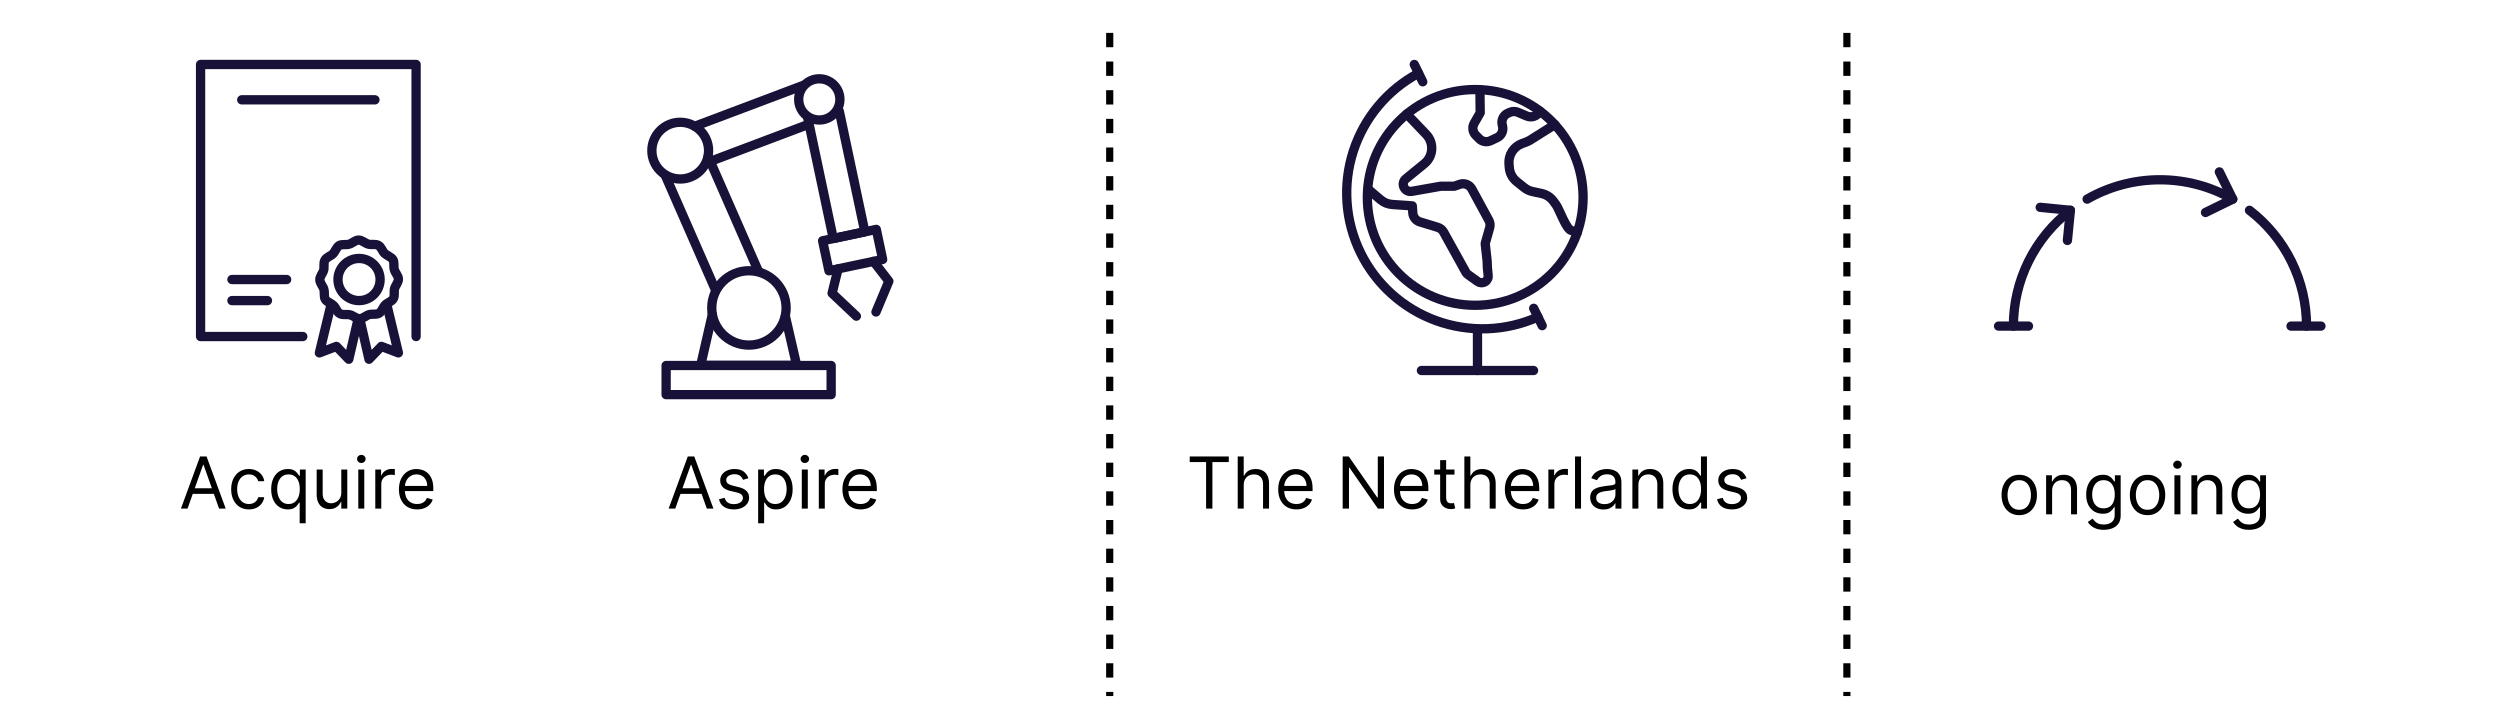 <svg width="349" height="101" viewBox="0 0 349 101" fill="none" xmlns="http://www.w3.org/2000/svg">
<path d="M94.267 71H93.344L96.014 63.727H96.923L99.594 71H98.67L96.497 64.878H96.44L94.267 71ZM94.608 68.159H98.329V68.94H94.608V68.159ZM104.476 66.767L103.724 66.98C103.676 66.855 103.606 66.733 103.514 66.614C103.424 66.494 103.301 66.394 103.145 66.316C102.988 66.238 102.788 66.199 102.545 66.199C102.211 66.199 101.933 66.276 101.71 66.43C101.49 66.581 101.38 66.774 101.38 67.008C101.38 67.217 101.456 67.381 101.607 67.502C101.759 67.623 101.995 67.724 102.317 67.804L103.127 68.003C103.615 68.121 103.978 68.302 104.217 68.546C104.456 68.788 104.576 69.099 104.576 69.48C104.576 69.793 104.486 70.072 104.306 70.318C104.128 70.564 103.88 70.758 103.56 70.901C103.241 71.043 102.869 71.114 102.445 71.114C101.889 71.114 101.428 70.993 101.064 70.751C100.699 70.51 100.468 70.157 100.371 69.693L101.167 69.494C101.242 69.788 101.386 70.008 101.596 70.155C101.809 70.302 102.088 70.375 102.431 70.375C102.822 70.375 103.132 70.292 103.361 70.126C103.593 69.958 103.709 69.757 103.709 69.523C103.709 69.333 103.643 69.175 103.51 69.047C103.378 68.917 103.174 68.82 102.9 68.756L101.991 68.543C101.491 68.424 101.124 68.241 100.89 67.992C100.658 67.741 100.542 67.428 100.542 67.051C100.542 66.743 100.628 66.471 100.801 66.234C100.976 65.998 101.214 65.812 101.515 65.677C101.818 65.542 102.161 65.474 102.545 65.474C103.084 65.474 103.508 65.593 103.816 65.829C104.126 66.066 104.346 66.379 104.476 66.767ZM105.837 73.046V65.546H106.647V66.412H106.746C106.808 66.317 106.893 66.197 107.002 66.05C107.113 65.901 107.272 65.768 107.478 65.652C107.686 65.534 107.968 65.474 108.323 65.474C108.782 65.474 109.187 65.589 109.538 65.819C109.888 66.049 110.161 66.374 110.358 66.796C110.554 67.217 110.653 67.714 110.653 68.287C110.653 68.865 110.554 69.365 110.358 69.789C110.161 70.21 109.889 70.537 109.541 70.769C109.193 70.999 108.792 71.114 108.337 71.114C107.987 71.114 107.706 71.056 107.496 70.94C107.285 70.821 107.123 70.688 107.009 70.538C106.896 70.387 106.808 70.261 106.746 70.162H106.675V73.046H105.837ZM106.661 68.273C106.661 68.685 106.722 69.048 106.842 69.363C106.963 69.675 107.139 69.921 107.371 70.098C107.603 70.273 107.888 70.361 108.224 70.361C108.574 70.361 108.866 70.269 109.101 70.084C109.338 69.897 109.515 69.646 109.634 69.331C109.754 69.014 109.815 68.661 109.815 68.273C109.815 67.889 109.755 67.544 109.637 67.236C109.521 66.926 109.345 66.681 109.108 66.501C108.874 66.318 108.579 66.227 108.224 66.227C107.883 66.227 107.596 66.314 107.364 66.487C107.132 66.657 106.957 66.896 106.839 67.204C106.72 67.509 106.661 67.865 106.661 68.273ZM111.931 71V65.546H112.769V71H111.931ZM112.357 64.636C112.194 64.636 112.053 64.581 111.935 64.469C111.819 64.358 111.761 64.224 111.761 64.068C111.761 63.912 111.819 63.778 111.935 63.667C112.053 63.556 112.194 63.5 112.357 63.5C112.521 63.5 112.66 63.556 112.776 63.667C112.895 63.778 112.954 63.912 112.954 64.068C112.954 64.224 112.895 64.358 112.776 64.469C112.66 64.581 112.521 64.636 112.357 64.636ZM114.304 71V65.546H115.114V66.369H115.171C115.27 66.099 115.45 65.88 115.71 65.712C115.971 65.544 116.264 65.46 116.591 65.46C116.653 65.46 116.73 65.461 116.822 65.464C116.914 65.466 116.984 65.47 117.031 65.474V66.327C117.003 66.32 116.938 66.309 116.836 66.295C116.737 66.278 116.631 66.27 116.52 66.27C116.255 66.27 116.018 66.326 115.81 66.437C115.604 66.546 115.441 66.697 115.32 66.891C115.201 67.083 115.142 67.302 115.142 67.548V71H114.304ZM120.146 71.114C119.62 71.114 119.167 70.998 118.786 70.766C118.407 70.531 118.115 70.204 117.909 69.785C117.705 69.364 117.603 68.874 117.603 68.315C117.603 67.757 117.705 67.264 117.909 66.838C118.115 66.41 118.401 66.076 118.768 65.837C119.137 65.595 119.568 65.474 120.061 65.474C120.345 65.474 120.625 65.522 120.902 65.617C121.179 65.711 121.431 65.865 121.659 66.078C121.886 66.289 122.067 66.568 122.202 66.916C122.337 67.264 122.404 67.693 122.404 68.202V68.557H118.2V67.832H121.552C121.552 67.525 121.49 67.25 121.367 67.008C121.247 66.767 121.074 66.576 120.849 66.437C120.626 66.297 120.364 66.227 120.061 66.227C119.727 66.227 119.438 66.31 119.194 66.476C118.953 66.639 118.767 66.852 118.637 67.115C118.506 67.378 118.441 67.66 118.441 67.96V68.443C118.441 68.855 118.512 69.204 118.654 69.491C118.799 69.775 118.999 69.992 119.254 70.141C119.51 70.287 119.807 70.361 120.146 70.361C120.366 70.361 120.565 70.33 120.742 70.269C120.922 70.204 121.077 70.11 121.208 69.984C121.338 69.856 121.438 69.698 121.509 69.508L122.319 69.736C122.234 70.01 122.091 70.252 121.889 70.46C121.688 70.666 121.44 70.827 121.144 70.943C120.848 71.057 120.515 71.114 120.146 71.114Z" fill="black"/>
<path d="M104.552 48.175C107.418 48.175 109.742 45.851 109.742 42.985C109.742 40.12 107.418 37.796 104.552 37.796C101.687 37.796 99.363 40.12 99.363 42.985C99.363 45.851 101.687 48.175 104.552 48.175Z" stroke="#191238" stroke-width="1.3" stroke-linecap="round" stroke-linejoin="round"/>
<path d="M114.374 16.751C115.962 16.751 117.25 15.464 117.25 13.876C117.25 12.287 115.962 11 114.374 11C112.786 11 111.499 12.287 111.499 13.876C111.499 15.464 112.786 16.751 114.374 16.751Z" stroke="#191238" stroke-width="1.3" stroke-linecap="round" stroke-linejoin="round"/>
<path d="M98.852 21.849L105.854 37.822" stroke="#191238" stroke-width="1.3" stroke-linecap="round" stroke-linejoin="round"/>
<path d="M99.87 40.444L92.868 24.471" stroke="#191238" stroke-width="1.3" stroke-linecap="round" stroke-linejoin="round"/>
<path d="M94.959 24.988C97.145 24.988 98.918 23.215 98.918 21.029C98.918 18.843 97.145 17.07 94.959 17.07C92.772 17.07 91 18.843 91 21.029C91 23.215 92.772 24.988 94.959 24.988Z" stroke="#191238" stroke-width="1.3" stroke-linecap="round" stroke-linejoin="round"/>
<path d="M112.825 17.374L98.877 22.634" stroke="#191238" stroke-width="1.3" stroke-linecap="round" stroke-linejoin="round"/>
<path d="M96.994 17.627L112.126 11.921" stroke="#191238" stroke-width="1.3" stroke-linecap="round" stroke-linejoin="round"/>
<path d="M117.169 15.536L120.733 32.364L116.323 33.296L112.764 16.468" stroke="#191238" stroke-width="1.3" stroke-linecap="round" stroke-linejoin="round"/>
<path d="M122.331 32.023L114.837 33.609L115.725 37.804L123.218 36.218L122.331 32.023Z" stroke="#191238" stroke-width="1.3" stroke-linecap="round" stroke-linejoin="round"/>
<path d="M116.996 37.533L116.161 40.935L119.548 44.135" stroke="#191238" stroke-width="1.3" stroke-linecap="round" stroke-linejoin="round"/>
<path d="M121.942 36.485L124.084 39.259L122.287 43.552" stroke="#191238" stroke-width="1.3" stroke-linecap="round" stroke-linejoin="round"/>
<path d="M109.635 44.135L111.215 50.999H97.814L99.444 43.897" stroke="#191238" stroke-width="1.3" stroke-linecap="round" stroke-linejoin="round"/>
<path d="M116.03 51.025H92.99V55.09H116.03V51.025Z" stroke="#191238" stroke-width="1.3" stroke-linecap="round" stroke-linejoin="round"/>
<line x1="154.917" y1="4.591" x2="154.917" y2="97.168" stroke="black" stroke-dasharray="2 2"/>
<line x1="257.825" y1="4.591" x2="257.825" y2="97.168" stroke="black" stroke-dasharray="2 2"/>
<path d="M198.431 51.722H214.083" stroke="#191238" stroke-width="1.3" stroke-linecap="round" stroke-linejoin="round"/>
<path d="M214.696 44.251C210.211 46.256 205.123 46.442 200.504 44.77C195.885 43.098 192.095 39.698 189.934 35.286C187.772 30.875 187.408 25.797 188.916 21.122C190.425 16.447 193.69 12.54 198.023 10.225" stroke="#191238" stroke-width="1.3" stroke-linecap="round" stroke-linejoin="round"/>
<path d="M197.435 9L198.616 11.416" stroke="#191238" stroke-width="1.3" stroke-linecap="round" stroke-linejoin="round"/>
<path d="M214.103 43.04L215.289 45.461" stroke="#191238" stroke-width="1.3" stroke-linecap="round" stroke-linejoin="round"/>
<path d="M206.257 46.185V51.722" stroke="#191238" stroke-width="1.3" stroke-linecap="round" stroke-linejoin="round"/>
<path d="M205.941 42.617C214.258 42.617 221 35.875 221 27.559C221 19.242 214.258 12.5 205.941 12.5C197.624 12.5 190.882 19.242 190.882 27.559C190.882 35.875 197.624 42.617 205.941 42.617Z" stroke="#191238" stroke-width="1.3" stroke-linecap="round" stroke-linejoin="round"/>
<path d="M196.38 15.917L199.102 18.765C199.366 19.043 199.571 19.371 199.702 19.731C199.833 20.091 199.889 20.474 199.866 20.856C199.843 21.238 199.741 21.612 199.567 21.953C199.393 22.294 199.15 22.596 198.854 22.839L196.263 24.953C196.087 25.092 195.964 25.287 195.916 25.506C195.867 25.725 195.895 25.954 195.996 26.154C196.09 26.353 196.247 26.516 196.443 26.617C196.639 26.719 196.863 26.752 197.08 26.713L201.124 25.998H203.01L203.841 25.712C204.149 25.619 204.478 25.635 204.775 25.758C205.071 25.88 205.317 26.1 205.47 26.382L207.847 30.757C207.936 30.924 207.99 31.106 208.007 31.294C208.023 31.482 208.002 31.671 207.944 31.851L207.332 33.999L207.604 36.43C207.61 37.08 207.656 37.729 207.74 38.374C207.774 38.557 207.753 38.746 207.679 38.916C207.605 39.087 207.482 39.231 207.324 39.331C207.167 39.431 206.984 39.481 206.798 39.475C206.612 39.469 206.432 39.407 206.282 39.298L204.901 38.311C204.795 38.23 204.706 38.129 204.639 38.014L201.523 32.39C201.349 32.074 201.057 31.838 200.711 31.734L198.203 30.971C197.936 30.888 197.7 30.726 197.527 30.506C197.353 30.287 197.25 30.02 197.231 29.741L197.158 28.74L194.368 28.545C193.773 28.507 193.206 28.281 192.749 27.899L191.023 26.441" stroke="#191238" stroke-width="1.3" stroke-linecap="round" stroke-linejoin="round"/>
<path d="M217.053 17.39L213.583 19.572C213.418 19.673 213.244 19.758 213.063 19.825L212.469 20.044C211.897 20.255 211.41 20.647 211.082 21.162C210.755 21.677 210.605 22.284 210.656 22.892L210.7 23.417C210.732 23.796 210.842 24.163 211.021 24.497C211.201 24.832 211.448 25.126 211.745 25.361L212.79 26.198C213.124 26.464 213.515 26.649 213.933 26.737L215.201 27.014C215.852 27.151 216.43 27.518 216.83 28.05L217.189 28.536C217.675 29.148 218.648 32.108 219.406 32.186L220.179 32.487" stroke="#191238" stroke-width="1.3" stroke-linecap="round" stroke-linejoin="round"/>
<path d="M206.597 12.509L206.636 15.742L205.8 17.2C205.645 17.468 205.583 17.779 205.624 18.085C205.666 18.392 205.808 18.675 206.029 18.892L206.515 19.378C206.717 19.578 206.975 19.71 207.255 19.758C207.535 19.806 207.823 19.767 208.08 19.645L208.97 19.227C209.263 19.097 209.503 18.869 209.647 18.581C209.792 18.294 209.832 17.966 209.762 17.652L209.699 17.361C209.633 17.045 209.679 16.716 209.829 16.431C209.978 16.145 210.223 15.921 210.52 15.795L210.812 15.669C210.981 15.598 211.163 15.562 211.346 15.562C211.53 15.562 211.712 15.598 211.881 15.669L213.164 16.209C213.481 16.337 213.833 16.346 214.155 16.234C214.478 16.121 214.748 15.894 214.914 15.596L214.963 15.504" stroke="#191238" stroke-width="1.3" stroke-linecap="round" stroke-linejoin="round"/>
<path d="M166.084 64.508V63.727H171.538V64.508H169.251V71H168.37V64.508H166.084ZM173.622 67.719V71H172.784V63.727H173.622V66.398H173.693C173.821 66.116 174.012 65.892 174.268 65.727C174.526 65.558 174.869 65.474 175.298 65.474C175.67 65.474 175.995 65.549 176.274 65.698C176.554 65.845 176.77 66.071 176.924 66.376C177.081 66.68 177.159 67.065 177.159 67.534V71H176.321V67.591C176.321 67.158 176.208 66.823 175.983 66.586C175.761 66.347 175.452 66.227 175.056 66.227C174.782 66.227 174.536 66.285 174.318 66.401C174.102 66.517 173.932 66.687 173.806 66.909C173.683 67.132 173.622 67.401 173.622 67.719ZM180.979 71.114C180.453 71.114 180 70.998 179.619 70.766C179.24 70.531 178.948 70.204 178.742 69.785C178.538 69.364 178.436 68.874 178.436 68.315C178.436 67.757 178.538 67.264 178.742 66.838C178.948 66.41 179.234 66.076 179.601 65.837C179.97 65.595 180.401 65.474 180.894 65.474C181.178 65.474 181.458 65.522 181.735 65.617C182.012 65.711 182.264 65.865 182.492 66.078C182.719 66.289 182.9 66.568 183.035 66.916C183.17 67.264 183.237 67.693 183.237 68.202V68.557H179.033V67.832H182.385C182.385 67.525 182.323 67.25 182.2 67.008C182.08 66.767 181.907 66.576 181.682 66.437C181.459 66.297 181.197 66.227 180.894 66.227C180.56 66.227 180.271 66.31 180.027 66.476C179.786 66.639 179.6 66.852 179.47 67.115C179.339 67.378 179.274 67.66 179.274 67.96V68.443C179.274 68.855 179.345 69.204 179.487 69.491C179.632 69.775 179.832 69.992 180.087 70.141C180.343 70.287 180.64 70.361 180.979 70.361C181.199 70.361 181.398 70.33 181.575 70.269C181.755 70.204 181.91 70.11 182.041 69.984C182.171 69.856 182.271 69.698 182.342 69.508L183.152 69.736C183.067 70.01 182.924 70.252 182.722 70.46C182.521 70.666 182.273 70.827 181.977 70.943C181.681 71.057 181.348 71.114 180.979 71.114ZM193.205 63.727V71H192.353L188.39 65.29H188.319V71H187.438V63.727H188.291L192.268 69.452H192.339V63.727H193.205ZM197.141 71.114C196.615 71.114 196.162 70.998 195.781 70.766C195.402 70.531 195.11 70.204 194.904 69.785C194.7 69.364 194.598 68.874 194.598 68.315C194.598 67.757 194.7 67.264 194.904 66.838C195.11 66.41 195.396 66.076 195.763 65.837C196.132 65.595 196.563 65.474 197.056 65.474C197.34 65.474 197.62 65.522 197.897 65.617C198.174 65.711 198.426 65.865 198.654 66.078C198.881 66.289 199.062 66.568 199.197 66.916C199.332 67.264 199.399 67.693 199.399 68.202V68.557H195.195V67.832H198.547C198.547 67.525 198.486 67.25 198.362 67.008C198.242 66.767 198.069 66.576 197.844 66.437C197.621 66.297 197.359 66.227 197.056 66.227C196.722 66.227 196.433 66.31 196.189 66.476C195.948 66.639 195.762 66.852 195.632 67.115C195.501 67.378 195.436 67.66 195.436 67.96V68.443C195.436 68.855 195.507 69.204 195.649 69.491C195.794 69.775 195.994 69.992 196.25 70.141C196.505 70.287 196.802 70.361 197.141 70.361C197.361 70.361 197.56 70.33 197.737 70.269C197.917 70.204 198.072 70.11 198.203 69.984C198.333 69.856 198.434 69.698 198.505 69.508L199.314 69.736C199.229 70.01 199.086 70.252 198.884 70.46C198.683 70.666 198.435 70.827 198.139 70.943C197.843 71.057 197.51 71.114 197.141 71.114ZM203.046 65.546V66.256H200.22V65.546H203.046ZM201.044 64.239H201.882V69.438C201.882 69.674 201.916 69.852 201.985 69.97C202.056 70.086 202.146 70.164 202.255 70.204C202.366 70.242 202.483 70.261 202.606 70.261C202.698 70.261 202.774 70.257 202.833 70.247C202.893 70.235 202.94 70.226 202.975 70.219L203.146 70.972C203.089 70.993 203.01 71.014 202.908 71.035C202.806 71.059 202.677 71.071 202.521 71.071C202.284 71.071 202.052 71.02 201.825 70.918C201.6 70.817 201.413 70.662 201.264 70.453C201.117 70.245 201.044 69.982 201.044 69.665V64.239ZM205.262 67.719V71H204.424V63.727H205.262V66.398H205.333C205.461 66.116 205.653 65.892 205.909 65.727C206.167 65.558 206.51 65.474 206.938 65.474C207.31 65.474 207.636 65.549 207.915 65.698C208.194 65.845 208.411 66.071 208.565 66.376C208.721 66.68 208.799 67.065 208.799 67.534V71H207.961V67.591C207.961 67.158 207.849 66.823 207.624 66.586C207.401 66.347 207.092 66.227 206.697 66.227C206.422 66.227 206.176 66.285 205.958 66.401C205.743 66.517 205.572 66.687 205.447 66.909C205.324 67.132 205.262 67.401 205.262 67.719ZM212.619 71.114C212.094 71.114 211.64 70.998 211.259 70.766C210.881 70.531 210.588 70.204 210.382 69.785C210.179 69.364 210.077 68.874 210.077 68.315C210.077 67.757 210.179 67.264 210.382 66.838C210.588 66.41 210.875 66.076 211.242 65.837C211.611 65.595 212.042 65.474 212.534 65.474C212.818 65.474 213.099 65.522 213.376 65.617C213.653 65.711 213.905 65.865 214.132 66.078C214.359 66.289 214.541 66.568 214.676 66.916C214.81 67.264 214.878 67.693 214.878 68.202V68.557H210.673V67.832H214.026C214.026 67.525 213.964 67.25 213.841 67.008C213.72 66.767 213.547 66.576 213.323 66.437C213.1 66.297 212.837 66.227 212.534 66.227C212.2 66.227 211.912 66.31 211.668 66.476C211.426 66.639 211.24 66.852 211.11 67.115C210.98 67.378 210.915 67.66 210.915 67.96V68.443C210.915 68.855 210.986 69.204 211.128 69.491C211.272 69.775 211.472 69.992 211.728 70.141C211.984 70.287 212.281 70.361 212.619 70.361C212.84 70.361 213.038 70.33 213.216 70.269C213.396 70.204 213.551 70.11 213.681 69.984C213.811 69.856 213.912 69.698 213.983 69.508L214.793 69.736C214.707 70.01 214.564 70.252 214.363 70.46C214.162 70.666 213.913 70.827 213.617 70.943C213.321 71.057 212.989 71.114 212.619 71.114ZM216.153 71V65.546H216.962V66.369H217.019C217.119 66.099 217.299 65.88 217.559 65.712C217.819 65.544 218.113 65.46 218.44 65.46C218.501 65.46 218.578 65.461 218.671 65.464C218.763 65.466 218.833 65.47 218.88 65.474V66.327C218.852 66.32 218.787 66.309 218.685 66.295C218.585 66.278 218.48 66.27 218.369 66.27C218.104 66.27 217.867 66.326 217.658 66.437C217.453 66.546 217.289 66.697 217.168 66.891C217.05 67.083 216.991 67.302 216.991 67.548V71H216.153ZM220.712 63.727V71H219.873V63.727H220.712ZM223.852 71.128C223.506 71.128 223.192 71.063 222.911 70.933C222.629 70.8 222.405 70.609 222.239 70.361C222.074 70.11 221.991 69.807 221.991 69.452C221.991 69.139 222.052 68.886 222.176 68.692C222.299 68.495 222.463 68.341 222.669 68.23C222.875 68.119 223.102 68.036 223.351 67.981C223.602 67.925 223.854 67.88 224.107 67.847C224.439 67.804 224.707 67.772 224.913 67.751C225.122 67.727 225.273 67.688 225.368 67.633C225.465 67.579 225.514 67.484 225.514 67.349V67.321C225.514 66.971 225.418 66.698 225.226 66.504C225.037 66.31 224.749 66.213 224.363 66.213C223.963 66.213 223.649 66.301 223.422 66.476C223.195 66.651 223.035 66.838 222.943 67.037L222.147 66.753C222.289 66.421 222.479 66.163 222.715 65.979C222.954 65.792 223.215 65.662 223.497 65.588C223.781 65.512 224.06 65.474 224.335 65.474C224.51 65.474 224.711 65.496 224.938 65.538C225.168 65.579 225.389 65.663 225.602 65.79C225.818 65.918 225.997 66.111 226.139 66.369C226.281 66.627 226.352 66.973 226.352 67.406V71H225.514V70.261H225.471C225.414 70.38 225.319 70.506 225.187 70.641C225.054 70.776 224.878 70.891 224.658 70.986C224.438 71.081 224.169 71.128 223.852 71.128ZM223.979 70.375C224.311 70.375 224.59 70.31 224.818 70.18C225.047 70.049 225.22 69.881 225.336 69.675C225.454 69.469 225.514 69.253 225.514 69.026V68.258C225.478 68.301 225.4 68.34 225.279 68.376C225.161 68.409 225.024 68.438 224.867 68.465C224.713 68.488 224.563 68.51 224.416 68.528C224.272 68.545 224.155 68.559 224.065 68.571C223.847 68.599 223.643 68.646 223.454 68.71C223.267 68.771 223.115 68.865 222.999 68.99C222.886 69.113 222.829 69.281 222.829 69.494C222.829 69.785 222.937 70.006 223.152 70.155C223.37 70.302 223.646 70.375 223.979 70.375ZM228.719 67.719V71H227.881V65.546H228.691V66.398H228.762C228.89 66.121 229.084 65.898 229.344 65.73C229.605 65.56 229.941 65.474 230.353 65.474C230.722 65.474 231.045 65.55 231.322 65.702C231.599 65.851 231.815 66.078 231.969 66.383C232.123 66.687 232.199 67.07 232.199 67.534V71H231.361V67.591C231.361 67.162 231.25 66.829 231.028 66.59C230.805 66.348 230.5 66.227 230.111 66.227C229.844 66.227 229.605 66.285 229.394 66.401C229.186 66.517 229.021 66.687 228.9 66.909C228.78 67.132 228.719 67.401 228.719 67.719ZM235.791 71.114C235.336 71.114 234.935 70.999 234.587 70.769C234.239 70.537 233.966 70.21 233.77 69.789C233.573 69.365 233.475 68.865 233.475 68.287C233.475 67.714 233.573 67.217 233.77 66.796C233.966 66.374 234.24 66.049 234.59 65.819C234.941 65.589 235.345 65.474 235.805 65.474C236.16 65.474 236.44 65.534 236.646 65.652C236.855 65.768 237.013 65.901 237.122 66.05C237.234 66.197 237.32 66.317 237.381 66.412H237.453V63.727H238.291V71H237.481V70.162H237.381C237.32 70.261 237.232 70.387 237.119 70.538C237.005 70.688 236.843 70.821 236.632 70.94C236.421 71.056 236.141 71.114 235.791 71.114ZM235.904 70.361C236.24 70.361 236.524 70.273 236.756 70.098C236.988 69.921 237.165 69.675 237.286 69.363C237.406 69.048 237.467 68.685 237.467 68.273C237.467 67.865 237.408 67.509 237.289 67.204C237.171 66.896 236.996 66.657 236.764 66.487C236.532 66.314 236.245 66.227 235.904 66.227C235.549 66.227 235.253 66.318 235.016 66.501C234.782 66.681 234.606 66.926 234.487 67.236C234.371 67.544 234.313 67.889 234.313 68.273C234.313 68.661 234.372 69.014 234.491 69.331C234.612 69.646 234.789 69.897 235.024 70.084C235.26 70.269 235.554 70.361 235.904 70.361ZM243.805 66.767L243.053 66.98C243.005 66.855 242.935 66.733 242.843 66.614C242.753 66.494 242.63 66.394 242.474 66.316C242.318 66.238 242.118 66.199 241.874 66.199C241.54 66.199 241.262 66.276 241.039 66.43C240.819 66.581 240.709 66.774 240.709 67.008C240.709 67.217 240.785 67.381 240.936 67.502C241.088 67.623 241.324 67.724 241.646 67.804L242.456 68.003C242.944 68.121 243.307 68.302 243.546 68.546C243.785 68.788 243.905 69.099 243.905 69.48C243.905 69.793 243.815 70.072 243.635 70.318C243.457 70.564 243.209 70.758 242.889 70.901C242.57 71.043 242.198 71.114 241.774 71.114C241.218 71.114 240.757 70.993 240.393 70.751C240.028 70.51 239.797 70.157 239.7 69.693L240.496 69.494C240.572 69.788 240.715 70.008 240.926 70.155C241.139 70.302 241.417 70.375 241.76 70.375C242.151 70.375 242.461 70.292 242.69 70.126C242.922 69.958 243.038 69.757 243.038 69.523C243.038 69.333 242.972 69.175 242.84 69.047C242.707 68.917 242.503 68.82 242.229 68.756L241.32 68.543C240.82 68.424 240.453 68.241 240.219 67.992C239.987 67.741 239.871 67.428 239.871 67.051C239.871 66.743 239.957 66.471 240.13 66.234C240.305 65.998 240.543 65.812 240.844 65.677C241.147 65.542 241.49 65.474 241.874 65.474C242.413 65.474 242.837 65.593 243.145 65.829C243.455 66.066 243.675 66.379 243.805 66.767Z" fill="black"/>
<path d="M26.181 71H25.258L27.928 63.727H28.837L31.508 71H30.584L28.411 64.878H28.354L26.181 71ZM26.522 68.159H30.243V68.94H26.522V68.159ZM34.743 71.114C34.231 71.114 33.791 70.993 33.422 70.751C33.052 70.51 32.768 70.177 32.569 69.754C32.371 69.33 32.271 68.846 32.271 68.301C32.271 67.747 32.373 67.258 32.577 66.835C32.782 66.408 33.069 66.076 33.436 65.837C33.805 65.595 34.236 65.474 34.728 65.474C35.112 65.474 35.458 65.546 35.765 65.688C36.073 65.829 36.325 66.028 36.522 66.284C36.718 66.54 36.84 66.838 36.888 67.179H36.05C35.986 66.93 35.844 66.71 35.623 66.519C35.406 66.324 35.112 66.227 34.743 66.227C34.416 66.227 34.13 66.312 33.883 66.483C33.639 66.651 33.449 66.889 33.312 67.197C33.177 67.502 33.109 67.861 33.109 68.273C33.109 68.694 33.175 69.061 33.308 69.374C33.443 69.686 33.632 69.929 33.876 70.102C34.123 70.274 34.411 70.361 34.743 70.361C34.961 70.361 35.158 70.323 35.336 70.247C35.513 70.171 35.664 70.062 35.787 69.921C35.91 69.778 35.998 69.608 36.05 69.409H36.888C36.84 69.731 36.723 70.021 36.536 70.279C36.351 70.535 36.106 70.738 35.801 70.89C35.498 71.039 35.145 71.114 34.743 71.114ZM41.834 73.046V70.162H41.763C41.702 70.261 41.614 70.387 41.501 70.538C41.387 70.688 41.225 70.821 41.014 70.94C40.803 71.056 40.523 71.114 40.172 71.114C39.718 71.114 39.317 70.999 38.969 70.769C38.621 70.537 38.348 70.21 38.152 69.789C37.955 69.365 37.857 68.865 37.857 68.287C37.857 67.714 37.955 67.217 38.152 66.796C38.348 66.374 38.622 66.049 38.972 65.819C39.322 65.589 39.727 65.474 40.187 65.474C40.542 65.474 40.822 65.534 41.028 65.652C41.237 65.768 41.395 65.901 41.504 66.05C41.615 66.197 41.702 66.317 41.763 66.412H41.863V65.546H42.672V73.046H41.834ZM40.286 70.361C40.622 70.361 40.906 70.273 41.138 70.098C41.37 69.921 41.547 69.675 41.667 69.363C41.788 69.048 41.849 68.685 41.849 68.273C41.849 67.865 41.789 67.509 41.671 67.204C41.553 66.896 41.377 66.657 41.145 66.487C40.913 66.314 40.627 66.227 40.286 66.227C39.931 66.227 39.635 66.318 39.398 66.501C39.164 66.681 38.987 66.926 38.869 67.236C38.753 67.544 38.695 67.889 38.695 68.273C38.695 68.661 38.754 69.014 38.873 69.331C38.993 69.646 39.171 69.897 39.405 70.084C39.642 70.269 39.936 70.361 40.286 70.361ZM47.644 68.77V65.546H48.482V71H47.644V70.077H47.587C47.459 70.354 47.261 70.589 46.991 70.783C46.721 70.975 46.38 71.071 45.968 71.071C45.627 71.071 45.324 70.996 45.059 70.847C44.794 70.696 44.585 70.469 44.434 70.165C44.282 69.86 44.206 69.475 44.206 69.011V65.546H45.045V68.954C45.045 69.352 45.156 69.669 45.378 69.906C45.603 70.143 45.89 70.261 46.238 70.261C46.446 70.261 46.658 70.208 46.873 70.102C47.091 69.995 47.273 69.832 47.42 69.612C47.569 69.391 47.644 69.111 47.644 68.77ZM50.017 71V65.546H50.855V71H50.017ZM50.443 64.636C50.28 64.636 50.139 64.581 50.021 64.469C49.905 64.358 49.847 64.224 49.847 64.068C49.847 63.912 49.905 63.778 50.021 63.667C50.139 63.556 50.28 63.5 50.443 63.5C50.606 63.5 50.746 63.556 50.862 63.667C50.981 63.778 51.04 63.912 51.04 64.068C51.04 64.224 50.981 64.358 50.862 64.469C50.746 64.581 50.606 64.636 50.443 64.636ZM52.39 71V65.546H53.2V66.369H53.257C53.356 66.099 53.536 65.88 53.796 65.712C54.057 65.544 54.35 65.46 54.677 65.46C54.739 65.46 54.816 65.461 54.908 65.464C55 65.466 55.07 65.47 55.117 65.474V66.327C55.089 66.32 55.024 66.309 54.922 66.295C54.823 66.278 54.717 66.27 54.606 66.27C54.341 66.27 54.104 66.326 53.896 66.437C53.69 66.546 53.526 66.697 53.406 66.891C53.287 67.083 53.228 67.302 53.228 67.548V71H52.39ZM58.232 71.114C57.706 71.114 57.253 70.998 56.872 70.766C56.493 70.531 56.2 70.204 55.995 69.785C55.791 69.364 55.689 68.874 55.689 68.315C55.689 67.757 55.791 67.264 55.995 66.838C56.2 66.41 56.487 66.076 56.854 65.837C57.223 65.595 57.654 65.474 58.147 65.474C58.431 65.474 58.711 65.522 58.988 65.617C59.265 65.711 59.517 65.865 59.745 66.078C59.972 66.289 60.153 66.568 60.288 66.916C60.423 67.264 60.49 67.693 60.49 68.202V68.557H56.286V67.832H59.638C59.638 67.525 59.576 67.25 59.453 67.008C59.333 66.767 59.16 66.576 58.935 66.437C58.712 66.297 58.45 66.227 58.147 66.227C57.813 66.227 57.524 66.31 57.28 66.476C57.038 66.639 56.853 66.852 56.722 67.115C56.592 67.378 56.527 67.66 56.527 67.96V68.443C56.527 68.855 56.598 69.204 56.74 69.491C56.885 69.775 57.085 69.992 57.34 70.141C57.596 70.287 57.893 70.361 58.232 70.361C58.452 70.361 58.651 70.33 58.828 70.269C59.008 70.204 59.163 70.11 59.294 69.984C59.424 69.856 59.524 69.698 59.595 69.508L60.405 69.736C60.32 70.01 60.177 70.252 59.975 70.46C59.774 70.666 59.526 70.827 59.23 70.943C58.934 71.057 58.601 71.114 58.232 71.114Z" fill="black"/>
<path d="M42.271 46.98H28V9H58.086V46.98" stroke="#191238" stroke-width="1.3" stroke-linecap="round" stroke-linejoin="round"/>
<path d="M50.123 41.962C51.747 41.962 53.063 40.645 53.063 39.021C53.063 37.397 51.747 36.08 50.123 36.08C48.498 36.08 47.182 37.397 47.182 39.021C47.182 40.645 48.498 41.962 50.123 41.962Z" stroke="#191238" stroke-width="1.3" stroke-linecap="round" stroke-linejoin="round"/>
<path d="M55.047 37.639C54.921 37.172 55.08 36.608 54.851 36.239C54.623 35.87 54.025 35.683 53.698 35.38C53.372 35.077 53.231 34.474 52.816 34.25C52.401 34.026 51.84 34.199 51.416 34.082C50.991 33.965 50.529 33.513 50.062 33.513C49.595 33.513 49.198 33.956 48.741 34.087C48.283 34.218 47.709 34.05 47.34 34.283C46.971 34.516 46.803 35.105 46.481 35.431C46.159 35.758 45.576 35.898 45.352 36.318C45.128 36.738 45.3 37.294 45.184 37.719C45.067 38.144 44.619 38.61 44.647 39.082C44.675 39.553 45.09 39.941 45.216 40.398C45.342 40.856 45.184 41.43 45.417 41.799C45.65 42.167 46.239 42.336 46.565 42.653C46.892 42.97 47.032 43.559 47.452 43.787C47.873 44.016 48.423 43.839 48.876 43.955C49.329 44.072 49.735 44.497 50.207 44.492C50.678 44.487 51.066 44.053 51.523 43.923C51.98 43.792 52.555 43.955 52.923 43.727C53.292 43.498 53.46 42.9 53.778 42.574C54.095 42.247 54.683 42.107 54.912 41.691C55.141 41.276 54.963 40.716 55.08 40.291C55.197 39.866 55.622 39.427 55.617 38.96C55.612 38.494 55.173 38.097 55.047 37.639Z" stroke="#191238" stroke-width="1.3" stroke-linecap="round" stroke-linejoin="round"/>
<path d="M46.224 42.485L44.586 49.263L46.962 48.357L48.689 50.15L50.006 44.469" stroke="#191238" stroke-width="1.3" stroke-linecap="round" stroke-linejoin="round"/>
<path d="M53.988 42.485L55.617 49.263L53.241 48.357L51.514 50.15L50.23 44.525" stroke="#191238" stroke-width="1.3" stroke-linecap="round" stroke-linejoin="round"/>
<path d="M37.337 41.962H32.379" stroke="#191238" stroke-width="1.3" stroke-linecap="round" stroke-linejoin="round"/>
<path d="M40.016 39.021H32.379" stroke="#191238" stroke-width="1.3" stroke-linecap="round" stroke-linejoin="round"/>
<path d="M52.34 13.934H33.747" stroke="#191238" stroke-width="1.3" stroke-linecap="round" stroke-linejoin="round"/>
<path d="M281.886 71.917C281.394 71.917 280.962 71.8 280.59 71.566C280.221 71.331 279.932 71.003 279.724 70.582C279.518 70.16 279.415 69.668 279.415 69.105C279.415 68.536 279.518 68.04 279.724 67.617C279.932 67.193 280.221 66.864 280.59 66.629C280.962 66.395 281.394 66.278 281.886 66.278C282.379 66.278 282.81 66.395 283.179 66.629C283.551 66.864 283.839 67.193 284.045 67.617C284.254 68.04 284.358 68.536 284.358 69.105C284.358 69.668 284.254 70.16 284.045 70.582C283.839 71.003 283.551 71.331 283.179 71.566C282.81 71.8 282.379 71.917 281.886 71.917ZM281.886 71.164C282.26 71.164 282.568 71.068 282.81 70.877C283.051 70.685 283.23 70.433 283.346 70.12C283.462 69.808 283.52 69.469 283.52 69.105C283.52 68.74 283.462 68.4 283.346 68.085C283.23 67.771 283.051 67.516 282.81 67.322C282.568 67.128 282.26 67.031 281.886 67.031C281.512 67.031 281.204 67.128 280.963 67.322C280.722 67.516 280.543 67.771 280.427 68.085C280.311 68.4 280.253 68.74 280.253 69.105C280.253 69.469 280.311 69.808 280.427 70.12C280.543 70.433 280.722 70.685 280.963 70.877C281.204 71.068 281.512 71.164 281.886 71.164ZM286.475 68.522V71.803H285.637V66.349H286.447V67.201H286.518C286.646 66.924 286.84 66.702 287.1 66.534C287.361 66.363 287.697 66.278 288.109 66.278C288.478 66.278 288.801 66.354 289.078 66.505C289.355 66.654 289.571 66.882 289.725 67.187C289.878 67.49 289.955 67.874 289.955 68.338V71.803H289.117V68.394C289.117 67.966 289.006 67.632 288.783 67.393C288.561 67.151 288.256 67.031 287.867 67.031C287.6 67.031 287.361 67.089 287.15 67.205C286.942 67.321 286.777 67.49 286.656 67.713C286.536 67.935 286.475 68.205 286.475 68.522ZM293.688 73.963C293.284 73.963 292.936 73.91 292.644 73.806C292.353 73.704 292.111 73.57 291.916 73.401C291.725 73.236 291.572 73.058 291.458 72.869L292.126 72.4C292.202 72.499 292.298 72.613 292.414 72.741C292.53 72.871 292.688 72.984 292.889 73.078C293.093 73.175 293.359 73.224 293.688 73.224C294.129 73.224 294.492 73.117 294.779 72.904C295.065 72.691 295.208 72.357 295.208 71.903V70.795H295.137C295.076 70.894 294.988 71.017 294.875 71.164C294.763 71.309 294.602 71.438 294.392 71.551C294.183 71.663 293.902 71.718 293.546 71.718C293.106 71.718 292.711 71.614 292.36 71.406C292.012 71.197 291.737 70.894 291.533 70.497C291.332 70.099 291.231 69.616 291.231 69.048C291.231 68.489 291.329 68.003 291.526 67.588C291.722 67.172 291.996 66.85 292.346 66.622C292.697 66.393 293.101 66.278 293.561 66.278C293.916 66.278 294.197 66.337 294.406 66.456C294.617 66.572 294.777 66.704 294.889 66.853C295.002 67 295.09 67.121 295.152 67.215H295.237V66.349H296.046V71.96C296.046 72.428 295.94 72.81 295.727 73.103C295.516 73.399 295.232 73.616 294.875 73.753C294.519 73.893 294.124 73.963 293.688 73.963ZM293.66 70.965C293.996 70.965 294.28 70.888 294.512 70.735C294.744 70.581 294.921 70.359 295.041 70.07C295.162 69.782 295.223 69.436 295.223 69.034C295.223 68.641 295.163 68.294 295.045 67.993C294.927 67.692 294.751 67.457 294.519 67.286C294.287 67.116 294.001 67.031 293.66 67.031C293.305 67.031 293.009 67.121 292.772 67.301C292.538 67.481 292.362 67.722 292.243 68.025C292.127 68.328 292.069 68.664 292.069 69.034C292.069 69.412 292.128 69.747 292.247 70.039C292.367 70.327 292.545 70.555 292.779 70.72C293.016 70.884 293.31 70.965 293.66 70.965ZM299.796 71.917C299.304 71.917 298.872 71.8 298.5 71.566C298.131 71.331 297.842 71.003 297.634 70.582C297.428 70.16 297.325 69.668 297.325 69.105C297.325 68.536 297.428 68.04 297.634 67.617C297.842 67.193 298.131 66.864 298.5 66.629C298.872 66.395 299.304 66.278 299.796 66.278C300.289 66.278 300.72 66.395 301.089 66.629C301.461 66.864 301.75 67.193 301.956 67.617C302.164 68.04 302.268 68.536 302.268 69.105C302.268 69.668 302.164 70.16 301.956 70.582C301.75 71.003 301.461 71.331 301.089 71.566C300.72 71.8 300.289 71.917 299.796 71.917ZM299.796 71.164C300.17 71.164 300.478 71.068 300.72 70.877C300.961 70.685 301.14 70.433 301.256 70.12C301.372 69.808 301.43 69.469 301.43 69.105C301.43 68.74 301.372 68.4 301.256 68.085C301.14 67.771 300.961 67.516 300.72 67.322C300.478 67.128 300.17 67.031 299.796 67.031C299.422 67.031 299.115 67.128 298.873 67.322C298.632 67.516 298.453 67.771 298.337 68.085C298.221 68.4 298.163 68.74 298.163 69.105C298.163 69.469 298.221 69.808 298.337 70.12C298.453 70.433 298.632 70.685 298.873 70.877C299.115 71.068 299.422 71.164 299.796 71.164ZM303.547 71.803V66.349H304.385V71.803H303.547ZM303.973 65.44C303.81 65.44 303.669 65.384 303.551 65.273C303.435 65.162 303.377 65.028 303.377 64.872C303.377 64.715 303.435 64.582 303.551 64.47C303.669 64.359 303.81 64.303 303.973 64.303C304.137 64.303 304.276 64.359 304.392 64.47C304.511 64.582 304.57 64.715 304.57 64.872C304.57 65.028 304.511 65.162 304.392 65.273C304.276 65.384 304.137 65.44 303.973 65.44ZM306.758 68.522V71.803H305.92V66.349H306.73V67.201H306.801C306.929 66.924 307.123 66.702 307.383 66.534C307.644 66.363 307.98 66.278 308.392 66.278C308.761 66.278 309.084 66.354 309.361 66.505C309.638 66.654 309.854 66.882 310.008 67.187C310.162 67.49 310.239 67.874 310.239 68.338V71.803H309.4V68.394C309.4 67.966 309.289 67.632 309.067 67.393C308.844 67.151 308.539 67.031 308.15 67.031C307.883 67.031 307.644 67.089 307.433 67.205C307.225 67.321 307.06 67.49 306.94 67.713C306.819 67.935 306.758 68.205 306.758 68.522ZM313.972 73.963C313.567 73.963 313.219 73.91 312.928 73.806C312.636 73.704 312.394 73.57 312.2 73.401C312.008 73.236 311.855 73.058 311.742 72.869L312.409 72.4C312.485 72.499 312.581 72.613 312.697 72.741C312.813 72.871 312.971 72.984 313.173 73.078C313.376 73.175 313.643 73.224 313.972 73.224C314.412 73.224 314.775 73.117 315.062 72.904C315.348 72.691 315.492 72.357 315.492 71.903V70.795H315.421C315.359 70.894 315.271 71.017 315.158 71.164C315.046 71.309 314.886 71.438 314.675 71.551C314.466 71.663 314.185 71.718 313.83 71.718C313.389 71.718 312.994 71.614 312.644 71.406C312.296 71.197 312.02 70.894 311.816 70.497C311.615 70.099 311.514 69.616 311.514 69.048C311.514 68.489 311.613 68.003 311.809 67.588C312.006 67.172 312.279 66.85 312.629 66.622C312.98 66.393 313.385 66.278 313.844 66.278C314.199 66.278 314.481 66.337 314.689 66.456C314.9 66.572 315.061 66.704 315.172 66.853C315.286 67 315.373 67.121 315.435 67.215H315.52V66.349H316.33V71.96C316.33 72.428 316.223 72.81 316.01 73.103C315.799 73.399 315.515 73.616 315.158 73.753C314.803 73.893 314.407 73.963 313.972 73.963ZM313.943 70.965C314.279 70.965 314.564 70.888 314.796 70.735C315.028 70.581 315.204 70.359 315.325 70.07C315.445 69.782 315.506 69.436 315.506 69.034C315.506 68.641 315.447 68.294 315.328 67.993C315.21 67.692 315.035 67.457 314.803 67.286C314.571 67.116 314.284 67.031 313.943 67.031C313.588 67.031 313.292 67.121 313.055 67.301C312.821 67.481 312.645 67.722 312.526 68.025C312.41 68.328 312.352 68.664 312.352 69.034C312.352 69.412 312.412 69.747 312.53 70.039C312.651 70.327 312.828 70.555 313.063 70.72C313.299 70.884 313.593 70.965 313.943 70.965Z" fill="black"/>
<path d="M284.814 28.943L289.027 29.358L288.612 33.566" stroke="#191238" stroke-width="1.3" stroke-linecap="round" stroke-linejoin="round"/>
<path d="M309.824 24L311.691 27.798L307.889 29.66" stroke="#191238" stroke-width="1.3" stroke-linecap="round" stroke-linejoin="round"/>
<path d="M311.691 27.798C308.596 26.027 305.092 25.096 301.527 25.096C297.961 25.096 294.458 26.027 291.363 27.798" stroke="#191238" stroke-width="1.3" stroke-linecap="round" stroke-linejoin="round"/>
<path d="M289.027 29.358C286.551 31.263 284.546 33.712 283.166 36.514C281.787 39.317 281.07 42.4 281.07 45.523" stroke="#191238" stroke-width="1.3" stroke-linecap="round" stroke-linejoin="round"/>
<path d="M314.028 29.358C316.506 31.262 318.512 33.71 319.894 36.513C321.275 39.316 321.993 42.399 321.993 45.523" stroke="#191238" stroke-width="1.3" stroke-linecap="round" stroke-linejoin="round"/>
<path d="M279 45.523H283.177" stroke="#191238" stroke-width="1.3" stroke-linecap="round" stroke-linejoin="round"/>
<path d="M319.828 45.523H324" stroke="#191238" stroke-width="1.3" stroke-linecap="round" stroke-linejoin="round"/>
</svg>
